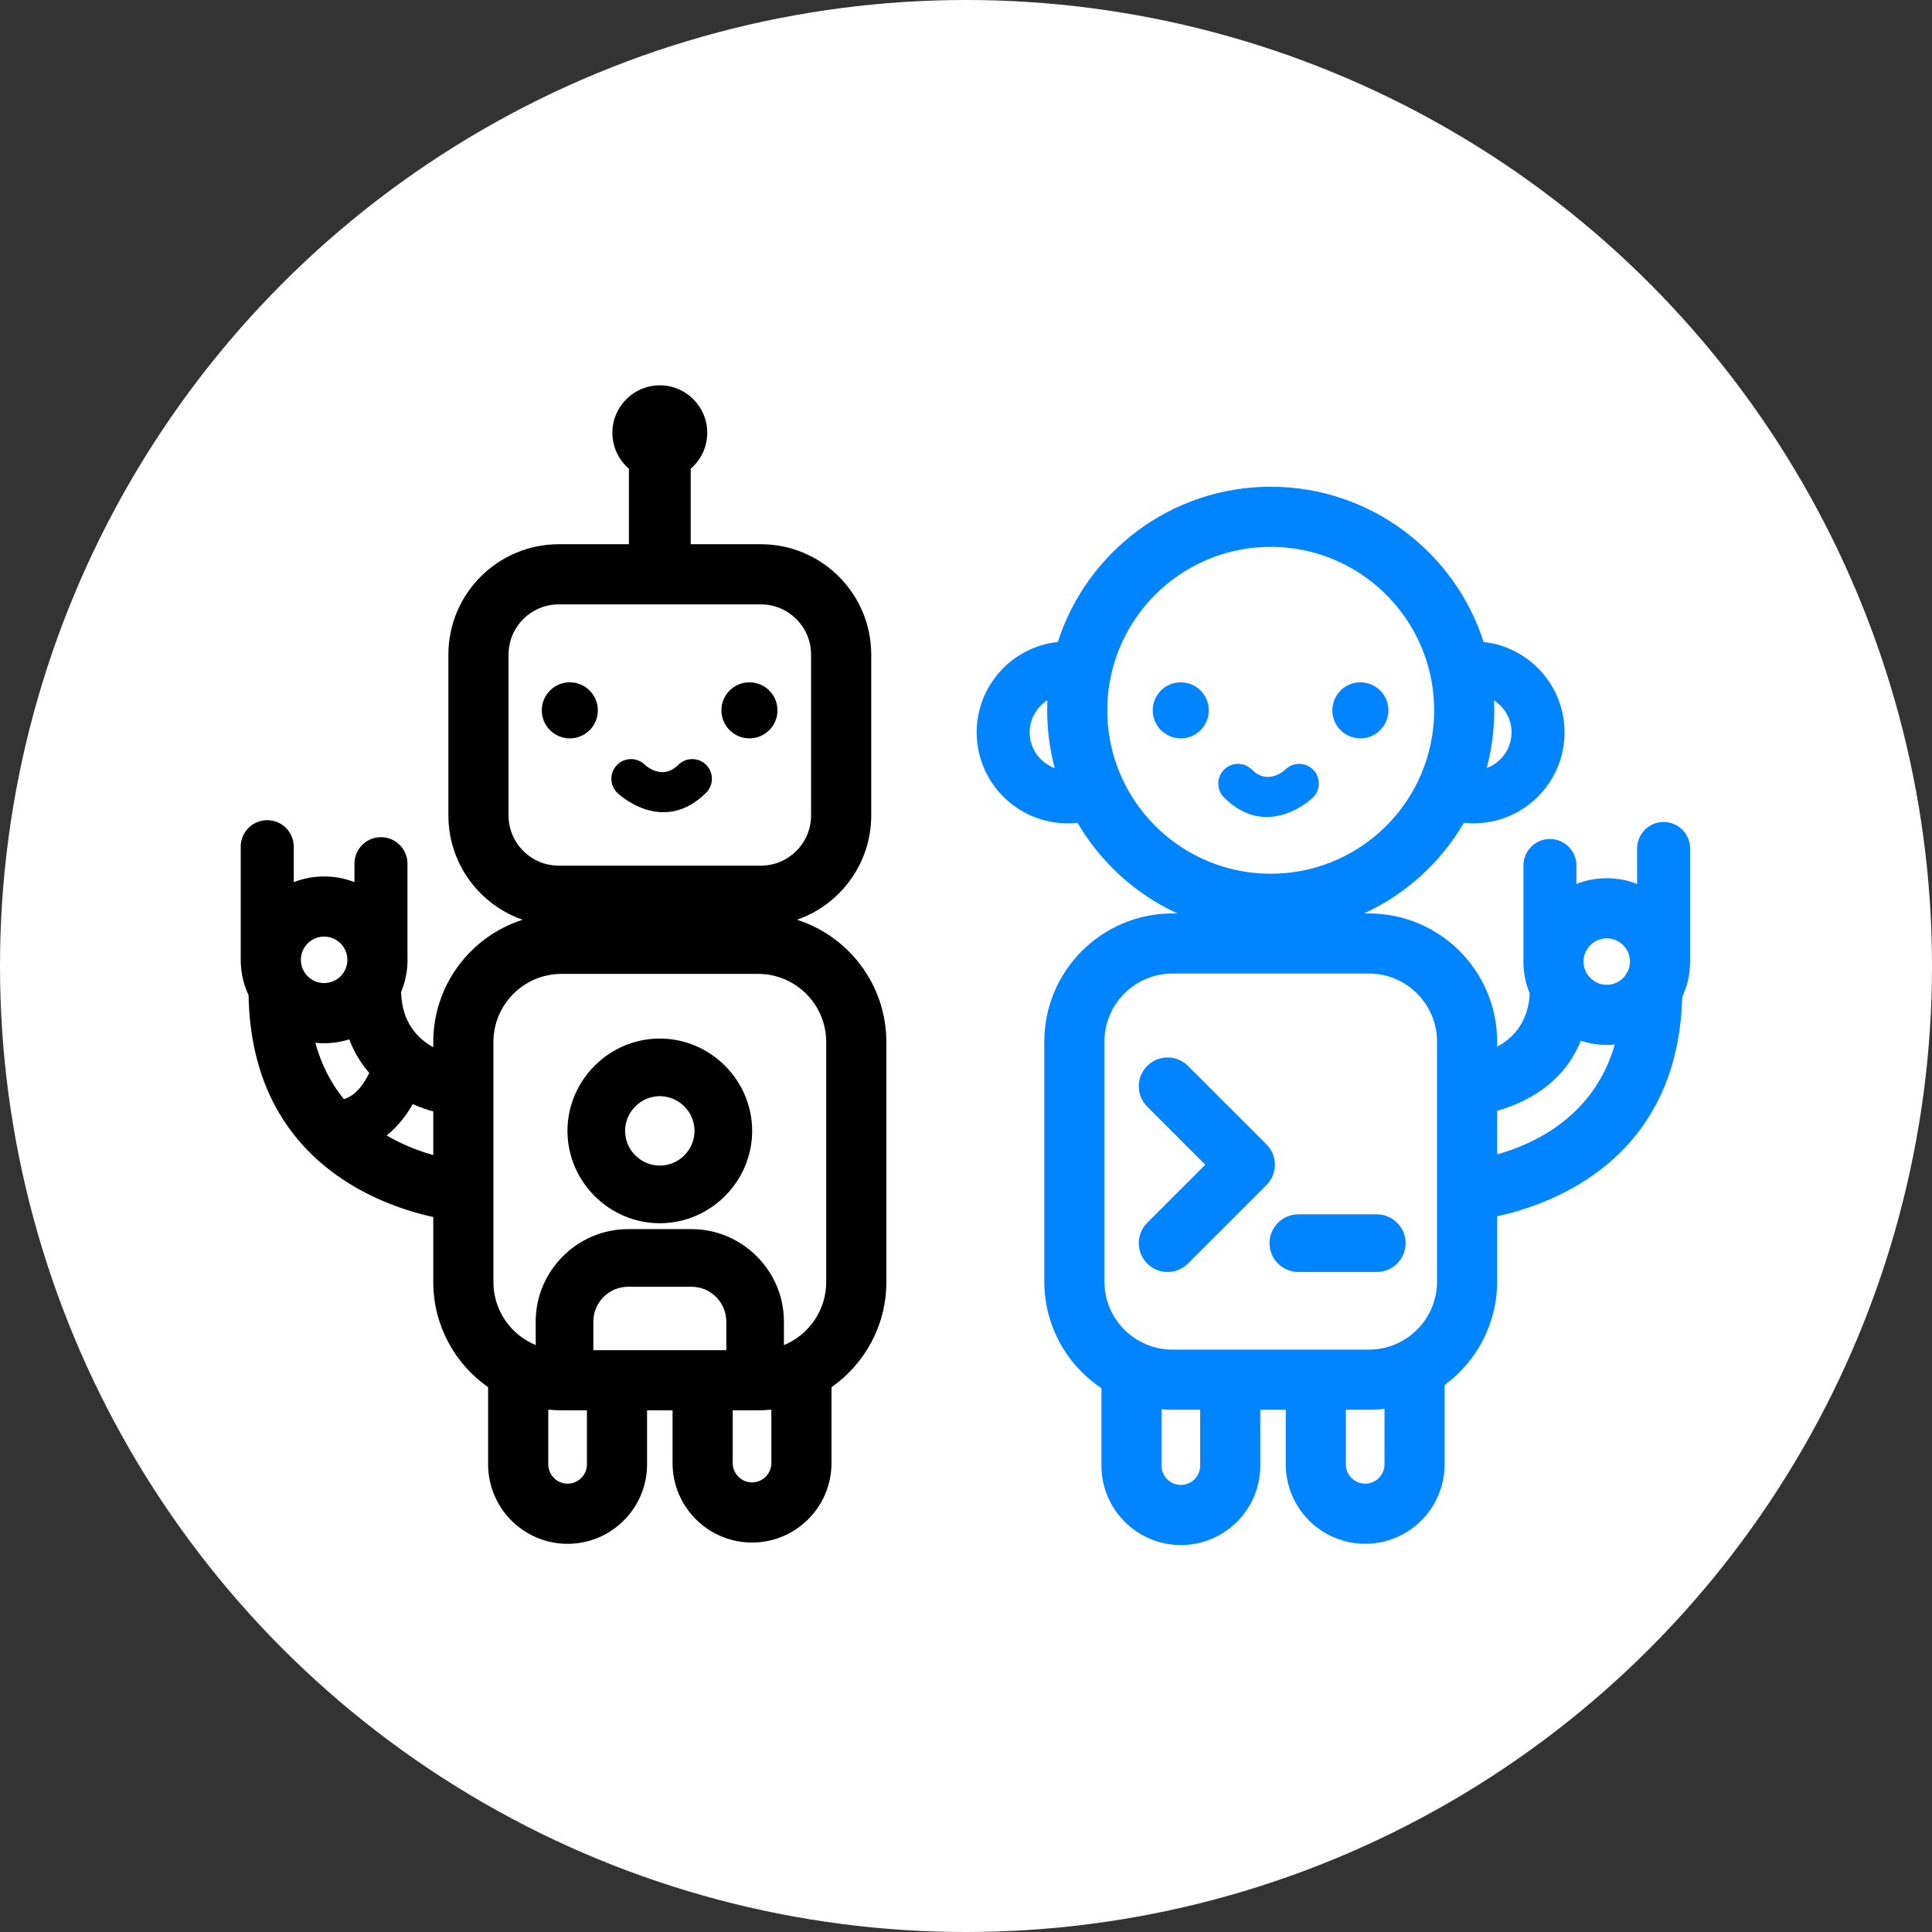 <?xml version="1.0" encoding="UTF-8" standalone="no"?>
<svg
   width="1275.975"
   height="1275.975"
   viewBox="0 0 1275.975 1275.975"
   version="1.1"
   xml:space="preserve"
   style="clip-rule:evenodd;fill-rule:evenodd;stroke-linejoin:round;stroke-miterlimit:2"
   id="svg5"
   sodipodi:docname="favicon.svg"
   inkscape:version="1.3.2 (091e20e, 2023-11-25, custom)"
   xmlns:inkscape="http://www.inkscape.org/namespaces/inkscape"
   xmlns:sodipodi="http://sodipodi.sourceforge.net/DTD/sodipodi-0.dtd"
   xmlns="http://www.w3.org/2000/svg"
   xmlns:svg="http://www.w3.org/2000/svg"
   xmlns:serif="http://www.serif.com/"><rect x="0" y="0" width="1275.975" height="1275.975" fill="#333333" stroke="none"/><sodipodi:namedview
   id="namedview1"
   pagecolor="#505050"
   bordercolor="#ffffff"
   borderopacity="1"
   inkscape:showpageshadow="0"
   inkscape:pageopacity="0"
   inkscape:pagecheckerboard="1"
   inkscape:deskcolor="#505050"
   inkscape:zoom="0.40518048"
   inkscape:cx="633.05122"
   inkscape:cy="892.195"
   inkscape:window-width="1920"
   inkscape:window-height="1057"
   inkscape:window-x="-8"
   inkscape:window-y="-8"
   inkscape:window-maximized="1"
   inkscape:current-layer="svg5" /><defs
   id="defs5" />
    <circle
   style="clip-rule:evenodd;fill:#ffffff;fill-rule:evenodd;stroke-width:2.143;stroke-linecap:round;stroke-linejoin:round;stroke-miterlimit:3.9"
   id="path6"
   cx="637.987"
   cy="637.987"
   r="637.987"
   inkscape:label="background" /><g
   transform="translate(69.69,188.43)"
   id="g5"
   inkscape:label="logo">
        <g
   id="person"
   transform="matrix(-1,0,0,1,1126.12,0.403)">
            <g
   id="body"
   transform="matrix(1.049,0,0,1.049,174.631,-36.75)"
   style="fill:#0084ff;fill-opacity:1">
                <path
   d="m 232.219,430.113 c 26.342,-12.137 48.306,-32.175 62.846,-57.069 2.054,0.223 4.139,0.337 6.251,0.337 31.601,0 57.257,-25.655 57.257,-57.256 0,-29.519 -22.386,-53.85 -51.093,-56.928 -18.196,-56.664 -71.358,-97.723 -134.034,-97.723 -62.681,0 -115.847,41.066 -134.038,97.738 -28.638,3.144 -50.949,27.443 -50.949,56.913 0,31.601 25.656,57.256 57.256,57.256 2.068,0 4.11,-0.109 6.121,-0.323 14.54,24.888 36.501,44.921 62.838,57.055 h -3.043 c -44.56,0 -80.738,36.178 -80.738,80.738 v 3.156 c -9.709,-5.219 -19.568,-15.041 -20.526,-33.477 2.575,-6.195 3.997,-12.987 3.997,-20.109 0,-0.627 -0.011,-1.252 -0.033,-1.873 v -58.63 c 0,-9.207 -7.474,-16.681 -16.681,-16.681 -9.206,0 -16.68,7.474 -16.68,16.681 v 11.611 c -5.915,-2.313 -12.35,-3.583 -19.08,-3.583 -6.746,0 -13.196,1.276 -19.122,3.599 v -22.331 c 0,-9.206 -7.475,-16.681 -16.681,-16.681 -9.206,0 -16.681,7.475 -16.681,16.681 v 71.207 c 0,0.226 0.005,0.451 0.014,0.675 0.098,7.732 1.871,15.062 4.973,21.646 2.237,88.149 61.457,121.336 100.294,133.698 5.973,1.901 11.469,3.299 16.206,4.324 v 41.078 c 0,26.737 13.025,50.456 33.071,65.153 v 49.964 c 0,27.599 22.406,50.005 50.004,50.005 27.599,0 50.005,-22.406 50.005,-50.005 V 742.58 h 16.045 v 35.18 c 0,27.599 22.406,50.005 50.005,50.005 27.598,0 50.005,-22.406 50.005,-50.005 V 729.026 C 301.709,714.543 316,689.848 316,661.842 V 510.851 c 0,-44.56 -36.178,-80.738 -80.738,-80.738 z M 30.893,554.367 v 27.423 c -1.52,-0.425 -3.099,-0.895 -4.727,-1.413 -23.57,-7.502 -57.164,-25.474 -69.351,-67.725 1.67,0.161 3.363,0.243 5.075,0.243 5.715,0 11.219,-0.916 16.371,-2.609 11.104,27.745 35.721,39.309 52.632,44.081 z m -82.349,-87.95 c -0.824,-1.83 -1.283,-3.86 -1.283,-5.996 0,-8.074 6.555,-14.629 14.629,-14.629 8.074,0 14.629,6.555 14.629,14.629 0,8.073 -6.555,14.628 -14.629,14.628 -4.716,0 -8.913,-2.236 -11.589,-5.705 -0.499,-1.031 -1.087,-2.01 -1.757,-2.927 z M 126.128,742.58 v 34.379 c 0,6.711 -5.449,12.16 -12.16,12.16 -6.711,0 -12.159,-5.449 -12.159,-12.16 v -34.972 c 3.22,0.391 6.498,0.593 9.822,0.593 z m 116.054,-0.293 v 35.473 c 0,6.711 -5.448,12.16 -12.159,12.16 -6.711,0 -12.16,-5.449 -12.16,-12.16 v -35.18 h 17.399 c 2.331,0 4.639,-0.099 6.92,-0.293 z m 35.972,-231.436 v 150.991 c 0,23.673 -19.219,42.892 -42.892,42.892 H 111.631 c -23.673,0 -42.892,-19.219 -42.892,-42.892 V 510.851 c 0,-23.673 19.219,-42.892 42.892,-42.892 h 123.631 c 23.673,0 42.892,19.219 42.892,42.892 z m 35.893,-214.947 c 6.706,4.233 11.165,11.711 11.165,20.221 0,10.341 -6.584,19.157 -15.785,22.481 3.104,-11.61 4.759,-23.809 4.759,-36.392 0,-2.115 -0.047,-4.218 -0.139,-6.31 z m -43.579,-28.012 c 3.803,10.736 5.873,22.289 5.873,34.322 0,19.95 -5.69,38.581 -15.534,54.358 -18.178,29.134 -50.522,48.536 -87.361,48.536 -36.802,0 -69.118,-19.364 -87.306,-48.45 -9.877,-15.796 -15.588,-34.458 -15.588,-54.444 0,-12.06 2.079,-23.638 5.899,-34.395 14.165,-39.897 52.266,-68.499 96.995,-68.499 44.757,0 82.877,28.637 97.022,68.572 z M 32.842,295.995 c -0.09,2.062 -0.135,4.135 -0.135,6.219 0,12.562 1.649,24.743 4.744,36.336 -9.121,-3.366 -15.631,-12.142 -15.631,-22.425 0,-8.45 4.395,-15.881 11.022,-20.13 z"
   id="path1"
   style="fill:#0084ff;fill-opacity:1" />
            </g>
            <g
   id="right-eye"
   transform="translate(-56.497,-8.047)"
   style="fill:#0084ff;fill-opacity:1">
                <circle
   cx="353.85"
   cy="288.356"
   r="18.511"
   id="circle1"
   style="fill:#0084ff;fill-opacity:1" />
            </g>
            <g
   id="left-eye"
   transform="translate(62.138,-8.047)">
                <circle
   cx="353.85"
   cy="288.356"
   r="18.511"
   id="circle2"
   style="fill:#0084ff;fill-opacity:1" />
            </g>
            <path
   id="smile"
   d="m 346.873,319.345 c -5.138,-5.009 -13.377,-4.905 -18.386,0.233 -5.01,5.138 -4.906,13.377 0.232,18.386 0,0 29.706,28.848 58.669,-0.115 5.074,-5.074 5.074,-13.314 0,-18.388 -5.075,-5.074 -13.314,-5.074 -18.388,0 -10.924,10.923 -22.127,-0.116 -22.127,-0.116 z"
   style="fill:#0084ff;fill-opacity:1" />
            <g
   id="icon"
   transform="matrix(-17.27,0,0,17.27,562.84,373.156)"
   style="fill:#0084ff;fill-opacity:1">
                <path
   d="m 7.221,9.779 c -0.43,-0.43 -0.43,-1.128 0,-1.558 0.43,-0.43 1.128,-0.43 1.558,0 l 3,3 c 0.43,0.43 0.43,1.128 0,1.558 l -3,3 c -0.43,0.43 -1.128,0.43 -1.558,0 -0.43,-0.43 -0.43,-1.128 0,-1.558 L 9.442,12 Z"
   id="path2"
   style="fill:#0084ff;fill-opacity:1" />
                <path
   d="m 13,16.102 c -0.608,0 -1.102,-0.494 -1.102,-1.102 0,-0.608 0.494,-1.102 1.102,-1.102 h 3 c 0.608,0 1.102,0.494 1.102,1.102 0,0.608 -0.494,1.102 -1.102,1.102 z"
   id="path3"
   style="fill:#0084ff;fill-opacity:1" />
            </g>
        </g>
        <g
   id="robot"
   transform="translate(7.387,2.005)">
            <g
   id="body1"
   serif:id="body"
   transform="matrix(1.131,0,0,1.131,90.566,69.112)">
                <path
   d="m -7.644,331.639 c -0.009,-0.209 -0.013,-0.418 -0.013,-0.628 V 264.93 c 0,-8.543 6.936,-15.479 15.48,-15.479 8.544,0 15.48,6.936 15.48,15.479 v 20.724 c 5.499,-2.156 11.485,-3.339 17.745,-3.339 6.246,0 12.218,1.178 17.707,3.324 v -10.775 c 0,-8.544 6.936,-15.48 15.48,-15.48 8.543,0 15.48,6.936 15.48,15.48 v 54.409 c 0.02,0.577 0.03,1.157 0.03,1.738 0,6.658 -1.339,13.005 -3.761,18.787 0.466,17.773 9.652,27.224 18.794,32.235 v -3.014 c 0,-33.437 21.95,-61.787 52.214,-71.416 -25.239,-8.751 -43.38,-32.748 -43.38,-60.949 V 152.8 c 0,-35.592 28.896,-64.488 64.488,-64.488 h 40.929 V 44.236 c -5.912,-5.081 -9.659,-12.613 -9.659,-21.012 0,-15.288 12.411,-27.7 27.699,-27.7 15.288,0 27.699,12.412 27.699,27.7 0,8.399 -3.747,15.931 -9.659,21.012 v 44.076 h 40.929 c 35.592,0 64.488,28.896 64.488,64.488 v 93.854 c 0,28.201 -18.141,52.198 -43.38,60.949 30.264,9.629 52.214,37.979 52.214,71.416 V 519.14 c 0,25.407 -12.672,47.876 -32.036,61.428 v 44.3 c 0,25.612 -20.793,46.406 -46.405,46.406 -25.612,0 -46.405,-20.794 -46.405,-46.406 v -30.802 h -14.89 v 31.546 c 0,25.612 -20.793,46.405 -46.405,46.405 -25.612,0 -46.405,-20.793 -46.405,-46.405 V 580.568 C 117.45,567.016 104.778,544.547 104.778,519.14 V 481.205 C 100.452,480.26 95.46,478.982 90.045,477.258 53.781,465.716 -1.636,434.606 -3.062,351.656 -5.92,345.565 -7.554,338.786 -7.644,331.639 Z m 63.382,45.811 c -4.636,1.467 -9.571,2.258 -14.69,2.258 -1.732,0 -3.444,-0.091 -5.13,-0.267 3.634,13.38 9.556,24.193 16.657,32.927 6.165,-1.887 10.141,-7.037 12.932,-11.768 0.707,-1.198 1.342,-2.395 1.911,-3.562 -4.683,-5.347 -8.748,-11.8 -11.68,-19.588 z m 49.04,42.117 c -3.699,-1.057 -7.784,-2.463 -12,-4.33 -1.66,2.941 -3.583,5.907 -5.799,8.734 -2.726,3.48 -5.853,6.748 -9.413,9.597 8.026,4.71 16.064,7.974 23.132,10.224 1.401,0.446 2.764,0.853 4.08,1.225 z m 204.763,136.407 c 14.487,-5.954 24.698,-20.211 24.698,-36.834 V 379.019 c 0,-21.969 -17.836,-39.805 -39.805,-39.805 h -114.73 c -21.969,0 -39.805,17.836 -39.805,39.805 v 26.011 c 0,0.082 0,0.164 0,0.247 v 60.82 c 0,0.101 0,0.201 0,0.302 v 52.741 c 0,16.623 10.211,30.88 24.698,36.834 v -13.792 c 0,-29.581 24.343,-53.923 53.924,-53.923 h 37.096 c 29.582,0 53.924,24.342 53.924,53.923 z m -29.906,38.092 v 30.802 c 0,6.228 5.056,11.285 11.284,11.285 6.228,0 11.284,-5.057 11.284,-11.285 v -31.2 c -2.554,0.263 -5.145,0.398 -7.769,0.398 z m -81.381,-35.121 h 77.63 v -16.763 c 0,-11.118 -9.149,-20.267 -20.267,-20.267 h -37.096 c -11.118,0 -20.267,9.149 -20.267,20.267 z m -26.319,34.723 v 31.944 c 0,6.228 5.056,11.284 11.284,11.284 6.228,0 11.284,-5.056 11.284,-11.284 v -31.546 h -14.799 c -2.623,0 -5.215,-0.135 -7.769,-0.398 z M 41.048,317.436 c -7.492,0 -13.575,6.083 -13.575,13.575 0,7.493 6.083,13.576 13.575,13.576 7.493,0 13.576,-6.083 13.576,-13.576 0,-7.492 -6.083,-13.575 -13.576,-13.575 z M 325.405,152.8 c 0,-16.208 -13.159,-29.367 -29.367,-29.367 H 178.1 c -16.208,0 -29.367,13.159 -29.367,29.367 v 93.854 c 0,16.208 13.159,29.367 29.367,29.367 h 117.938 c 16.208,0 29.367,-13.159 29.367,-29.367 z m -142.26,278.096 c 0,-29.582 24.342,-53.924 53.924,-53.924 29.582,0 53.924,24.342 53.924,53.924 0,29.581 -24.342,53.923 -53.924,53.923 -29.582,0 -53.924,-24.342 -53.924,-53.923 z m 33.657,0 c 0,11.118 9.149,20.267 20.267,20.267 11.118,0 20.267,-9.149 20.267,-20.267 0,-11.119 -9.149,-20.268 -20.267,-20.268 -11.118,0 -20.267,9.149 -20.267,20.268 z"
   id="path4" />
            </g>
            <g
   id="right-eye1"
   serif:id="right-eye"
   transform="translate(64.041,-9.649)">
                <circle
   cx="353.85"
   cy="288.356"
   r="18.511"
   id="circle4" />
            </g>
            <g
   id="left-eye1"
   serif:id="left-eye"
   transform="translate(-54.595,-9.649)">
                <circle
   cx="353.85"
   cy="288.356"
   r="18.511"
   id="circle5" />
            </g>
            <g
   id="smile1"
   serif:id="smile"
   transform="translate(1.903,-4.755)">
                <path
   d="m 328.719,337.964 c -5.138,-5.009 -5.242,-13.248 -0.232,-18.386 5.009,-5.138 13.248,-5.242 18.386,-0.233 0,0 11.203,11.039 22.127,0.116 5.074,-5.074 13.313,-5.074 18.388,0 5.074,5.074 5.074,13.314 0,18.388 -28.963,28.963 -58.669,0.115 -58.669,0.115 z"
   id="path5" />
            </g>
        </g>
    </g>
</svg>
